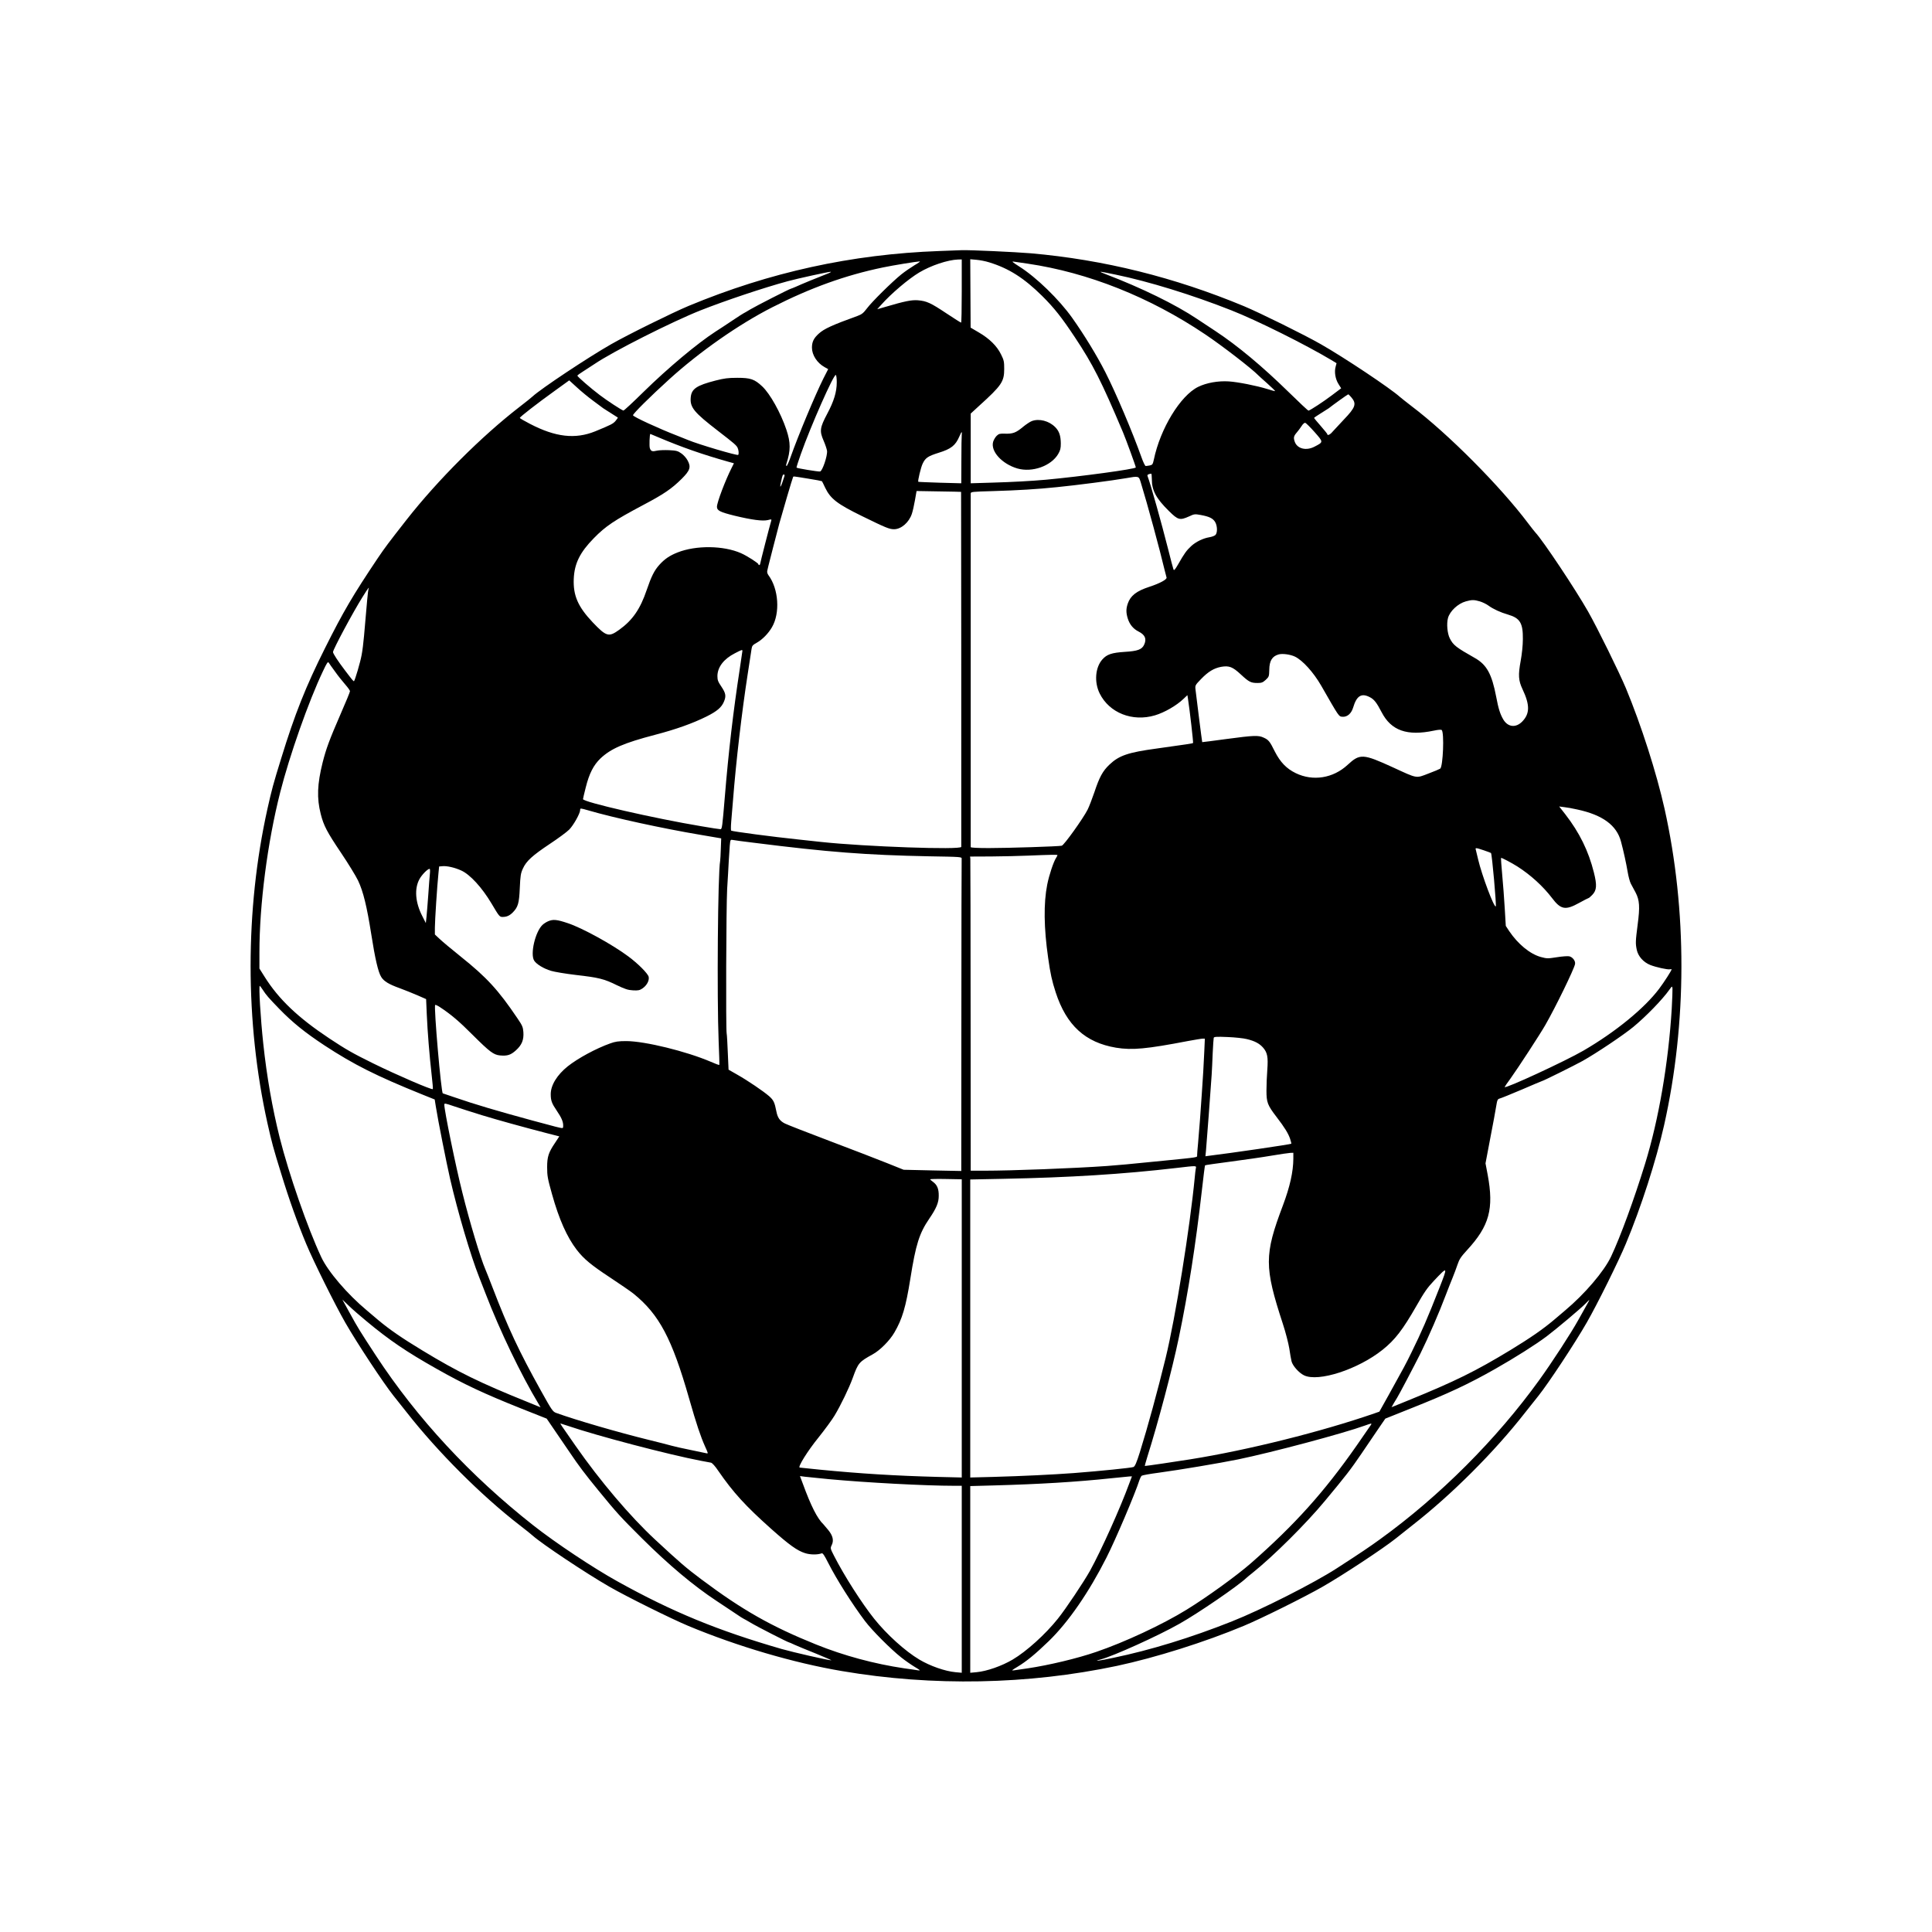 <?xml version="1.0" standalone="no"?>
<!DOCTYPE svg PUBLIC "-//W3C//DTD SVG 20010904//EN"
 "http://www.w3.org/TR/2001/REC-SVG-20010904/DTD/svg10.dtd">
<svg version="1.0" xmlns="http://www.w3.org/2000/svg"
 width="2048pt" height="2048pt" viewBox="0 0 2048 2048"
 preserveAspectRatio="xMidYMid meet">
<g transform="translate(0,2048) scale(0.1,-0.1)"
fill="#000000" stroke="none">
<path d="M9955 17819 c-929 -34 -1797 -225 -2656 -582 -174 -73 -644 -305
-819 -405 -244 -139 -744 -471 -835 -555 -11 -11 -74 -61 -140 -112 -401 -310
-865 -774 -1194 -1193 -198 -253 -228 -293 -306 -408 -265 -395 -367 -569
-559 -953 -205 -408 -322 -704 -464 -1166 -86 -277 -101 -334 -147 -539 -238
-1071 -238 -2261 0 -3332 46 -205 61 -262 147 -539 81 -266 174 -526 264 -741
75 -181 306 -646 414 -834 126 -220 405 -642 511 -775 27 -33 91 -114 143
-180 326 -416 789 -879 1191 -1190 66 -51 129 -101 140 -112 98 -88 563 -398
815 -543 190 -109 654 -339 838 -416 519 -216 1113 -391 1627 -478 963 -164
1973 -144 2915 55 407 87 930 251 1346 425 181 75 646 306 834 414 220 126
642 405 775 511 33 27 114 91 180 143 415 324 867 776 1191 1191 52 66 116
147 143 180 106 133 385 555 511 775 109 189 339 653 415 837 160 382 321 882
405 1255 243 1083 245 2276 5 3354 -86 384 -248 889 -410 1279 -71 169 -300
635 -401 813 -135 237 -475 748 -558 837 -10 11 -44 54 -75 95 -294 392 -850
952 -1241 1247 -52 40 -106 83 -120 95 -99 90 -590 418 -840 560 -173 99 -645
332 -815 403 -736 306 -1485 492 -2258 560 -168 14 -645 36 -732 33 -22 -1
-130 -5 -240 -9z m240 -424 c0 -184 -3 -335 -7 -335 -4 0 -74 44 -155 98 -168
112 -210 131 -303 139 -67 5 -138 -9 -348 -71 l-83 -24 42 47 c107 120 290
275 404 343 124 74 301 133 410 137 l40 1 0 -335z m291 304 c209 -64 370 -167
562 -357 127 -126 208 -229 346 -437 192 -289 281 -465 510 -1007 31 -73 136
-361 136 -373 0 -17 -583 -96 -950 -130 -155 -14 -359 -25 -567 -31 l-233 -7
0 370 0 369 87 80 c242 219 268 258 268 394 0 77 -3 92 -34 154 -43 88 -122
166 -235 232 l-87 51 -2 363 -2 362 66 -6 c37 -3 98 -15 135 -27z m-791 -30
c-38 -23 -101 -66 -140 -97 -99 -80 -312 -290 -365 -361 -38 -50 -54 -63 -100
-80 -268 -97 -354 -136 -411 -188 -53 -48 -72 -87 -72 -148 0 -78 54 -162 133
-206 l39 -22 -51 -100 c-87 -174 -266 -602 -348 -834 -18 -51 -37 -93 -42 -93
-5 0 -6 10 -2 23 46 143 46 224 0 362 -60 179 -173 381 -256 459 -82 77 -124
91 -265 91 -99 0 -139 -6 -230 -29 -202 -52 -255 -88 -263 -179 -9 -106 33
-157 291 -356 172 -133 192 -150 206 -178 11 -23 15 -66 6 -75 -10 -10 -426
113 -530 157 -16 7 -68 28 -115 46 -190 73 -470 202 -470 217 1 18 181 197
385 382 323 293 738 583 1092 763 407 207 777 340 1173 422 111 23 350 62 390
64 8 0 -16 -18 -55 -40z m1200 16 c638 -94 1293 -354 1880 -749 182 -122 494
-363 565 -436 3 -3 44 -41 93 -84 48 -43 86 -80 84 -82 -1 -2 -39 8 -82 22
-122 37 -309 74 -410 81 -114 7 -236 -15 -324 -58 -189 -93 -402 -443 -470
-772 -11 -50 -15 -55 -43 -61 -17 -3 -36 -6 -43 -6 -7 0 -27 42 -45 93 -96
269 -270 680 -383 902 -89 175 -224 396 -351 575 -139 196 -382 432 -562 545
-76 49 -84 56 -54 51 19 -3 85 -13 145 -21z m-2135 -111 c-79 -30 -269 -108
-327 -135 -24 -10 -45 -19 -48 -19 -12 0 -370 -183 -432 -220 -36 -22 -67 -40
-69 -40 -2 0 -57 -35 -121 -78 -65 -44 -145 -96 -178 -117 -193 -125 -504
-385 -764 -640 -112 -110 -207 -199 -213 -197 -21 6 -174 106 -250 164 -97 73
-238 196 -238 206 1 4 29 25 63 46 34 22 87 56 117 76 193 132 826 451 1126
570 261 103 663 238 924 309 99 27 430 100 455 100 11 0 -9 -12 -45 -25z
m3066 -5 c356 -74 810 -214 1228 -379 274 -108 781 -361 1058 -526 l56 -34
-10 -38 c-15 -54 -3 -129 30 -182 l29 -46 -101 -76 c-90 -68 -222 -154 -245
-161 -5 -1 -100 88 -212 198 -275 269 -539 490 -774 645 -60 40 -148 98 -195
129 -228 153 -590 330 -970 475 -36 13 -60 25 -53 25 7 1 78 -13 159 -30z
m-2956 -1142 c0 -101 -30 -200 -101 -333 -78 -147 -83 -183 -39 -284 18 -41
34 -90 37 -109 6 -52 -49 -215 -74 -219 -19 -3 -242 33 -249 41 -3 2 18 67 45
143 104 295 350 852 371 839 6 -3 10 -39 10 -78z m-2580 -197 c52 -39 100 -74
105 -78 6 -4 42 -27 80 -51 39 -24 72 -45 74 -47 2 -2 -9 -18 -24 -36 -26 -30
-45 -40 -215 -110 -212 -86 -421 -62 -692 79 -60 31 -108 59 -108 63 0 10 189
157 369 286 l155 112 81 -74 c44 -41 123 -106 175 -144z m8034 39 c59 -69 46
-107 -80 -238 -50 -53 -104 -111 -119 -128 -24 -30 -55 -44 -55 -25 0 4 -32
43 -70 87 -39 44 -70 82 -70 85 0 3 33 25 73 50 39 24 77 48 82 52 37 30 201
148 207 148 3 0 18 -14 32 -31z m-389 -369 c95 -108 95 -105 1 -154 -90 -48
-187 -23 -212 54 -14 41 -10 58 23 96 14 16 36 46 50 67 13 22 31 37 39 35 8
-2 53 -46 99 -98z m-3740 -27 c-2 -16 -4 -138 -4 -272 l-1 -244 -227 6 c-124
4 -228 8 -229 10 -7 7 28 156 47 193 29 61 57 79 168 114 133 41 179 77 221
174 22 52 30 58 25 19z m-3215 -29 c248 -105 468 -182 742 -259 l58 -16 -24
-48 c-67 -132 -156 -367 -156 -413 0 -40 31 -56 188 -95 182 -44 297 -59 351
-46 37 10 41 9 37 -5 -14 -44 -118 -449 -118 -459 -1 -14 -18 -18 -18 -5 0 12
-121 90 -185 118 -186 82 -477 85 -672 8 -86 -34 -138 -70 -194 -132 -53 -59
-84 -121 -134 -267 -68 -201 -150 -320 -291 -421 -111 -80 -136 -73 -281 79
-156 165 -208 284 -201 460 7 164 65 281 213 432 125 128 217 189 520 350 222
117 304 173 412 280 88 88 100 124 62 194 -13 25 -43 59 -67 75 -37 26 -52 30
-130 34 -48 2 -105 0 -127 -5 -50 -12 -64 -8 -76 25 -8 20 -3 152 5 152 1 0
40 -16 86 -36z m5230 -444 c0 -119 45 -203 181 -337 97 -96 116 -101 214 -57
55 26 61 26 123 15 91 -17 128 -35 152 -73 26 -42 27 -119 3 -140 -10 -9 -38
-19 -63 -23 -67 -11 -143 -48 -193 -94 -49 -45 -74 -80 -137 -191 -36 -62 -45
-71 -51 -55 -4 11 -29 103 -54 205 -78 307 -187 694 -220 782 -6 15 4 22 38
27 4 0 7 -26 7 -59z m-3896 28 c-37 -118 -55 -143 -33 -48 13 62 17 70 29 70
7 0 9 -8 4 -22z m254 -22 c78 -12 143 -25 145 -27 2 -2 18 -34 35 -71 57 -116
126 -170 392 -300 251 -123 288 -138 337 -138 76 0 158 71 189 163 9 26 24 92
33 145 l17 97 235 -4 c129 -2 235 -4 237 -5 1 -2 3 -3138 2 -3763 0 -34 -1020
2 -1485 52 -77 8 -185 20 -240 26 -278 29 -700 85 -714 94 -4 2 -4 43 0 92 4
48 13 151 19 228 33 421 93 931 156 1340 20 127 38 247 41 267 5 33 12 41 57
66 58 33 121 97 159 163 88 150 71 406 -36 550 -14 20 -18 35 -12 56 4 15 8
35 10 43 4 20 91 354 116 450 30 109 140 484 146 493 5 9 -5 10 161 -17z
m3525 -41 c71 -231 201 -710 253 -930 8 -33 17 -68 20 -77 6 -20 -71 -62 -181
-98 -138 -45 -201 -94 -230 -178 -19 -56 -19 -95 -1 -156 20 -65 58 -112 116
-141 69 -35 87 -78 58 -140 -23 -50 -69 -67 -203 -75 -140 -9 -192 -26 -241
-82 -74 -85 -86 -239 -27 -359 102 -206 347 -303 586 -232 101 30 228 103 303
175 l41 39 6 -38 c19 -121 58 -465 54 -469 -5 -5 -63 -14 -387 -59 -302 -41
-398 -74 -499 -170 -72 -68 -107 -133 -160 -293 -23 -67 -55 -151 -72 -185
-47 -93 -250 -377 -274 -382 -35 -8 -572 -25 -772 -25 -122 0 -193 4 -193 10
0 6 0 847 0 1870 0 1023 0 1868 0 1879 0 17 15 19 233 25 268 8 470 20 682 42
203 20 596 71 725 94 145 25 141 26 163 -45z m-8187 -1130 c-5 -14 -16 -128
-47 -495 -6 -69 -17 -161 -26 -205 -13 -73 -69 -263 -80 -275 -5 -5 -15 7 -97
115 -73 96 -126 177 -126 193 0 27 213 425 314 585 58 93 75 115 62 82z
m11781 -130 c27 -8 69 -28 92 -45 49 -36 127 -72 207 -95 127 -37 159 -90 157
-260 0 -66 -10 -158 -23 -230 -28 -151 -24 -209 19 -300 79 -167 79 -259 -2
-343 -68 -70 -153 -61 -202 22 -33 57 -51 113 -75 241 -46 240 -100 339 -226
410 -198 112 -229 136 -265 207 -27 52 -36 156 -20 216 20 74 106 154 189 177
63 18 89 18 149 0z m-7817 -524 c0 -5 -13 -94 -29 -198 -67 -435 -118 -867
-158 -1355 -26 -313 -29 -338 -46 -338 -11 0 -101 14 -200 31 -504 84 -1257
257 -1257 288 0 5 13 60 29 123 37 149 83 238 157 309 111 104 247 163 579
250 222 58 398 121 545 194 112 56 159 97 184 157 25 59 20 89 -26 158 -37 54
-43 71 -43 114 1 94 67 181 185 241 71 37 80 40 80 26z m5856 -61 c82 -39 197
-166 279 -308 192 -335 186 -327 226 -330 50 -4 94 34 113 98 37 124 87 156
176 110 46 -23 73 -58 126 -160 101 -195 270 -255 554 -195 46 10 77 12 83 6
28 -28 14 -385 -16 -409 -7 -5 -63 -29 -125 -52 -135 -52 -114 -55 -375 65
-319 146 -351 148 -482 27 -153 -142 -367 -176 -549 -88 -99 48 -164 116 -222
229 -54 109 -66 124 -119 148 -55 26 -103 24 -395 -15 -140 -19 -255 -34 -256
-33 -2 2 -63 485 -71 557 -5 44 -4 47 58 111 76 79 136 115 212 130 86 15 123
1 212 -82 85 -79 106 -89 176 -89 42 0 55 5 86 33 35 33 36 36 38 108 1 95 31
143 100 162 40 11 122 0 171 -23z m-10175 -158 c30 -43 79 -104 107 -136 29
-33 52 -65 52 -73 0 -8 -44 -116 -99 -241 -120 -276 -154 -369 -191 -515 -57
-228 -63 -378 -20 -546 31 -123 67 -191 215 -411 76 -113 157 -245 181 -295
55 -116 93 -274 139 -565 41 -263 74 -405 106 -456 28 -46 81 -78 198 -120 53
-20 137 -53 187 -75 l91 -40 7 -162 c8 -183 28 -434 52 -645 9 -78 15 -145 12
-147 -10 -11 -383 150 -631 272 -223 110 -287 147 -467 266 -330 219 -535 414
-684 651 l-56 89 0 171 c0 508 85 1165 220 1696 99 390 301 965 453 1284 42
90 53 106 62 91 5 -9 35 -51 66 -93z m13169 -1463 c269 -58 417 -167 463 -339
27 -100 56 -234 71 -323 8 -48 23 -105 34 -125 11 -20 33 -62 50 -93 42 -81
47 -151 22 -339 -23 -180 -24 -201 -9 -271 15 -67 70 -129 142 -158 61 -24
182 -51 209 -46 10 2 18 2 18 0 0 -12 -80 -137 -133 -207 -156 -207 -463 -458
-802 -655 -189 -110 -835 -409 -835 -386 0 3 26 42 59 86 84 117 319 478 373
573 109 190 303 589 314 644 7 33 -26 76 -63 83 -16 3 -74 -1 -130 -10 -96
-15 -105 -15 -168 2 -115 31 -243 136 -337 275 l-36 55 -11 185 c-6 102 -18
263 -27 358 -9 95 -14 175 -12 178 5 4 113 -53 173 -91 141 -90 272 -210 366
-333 94 -125 143 -134 289 -53 51 28 96 51 99 51 4 0 22 15 40 34 47 49 51
102 17 237 -57 228 -152 422 -303 617 l-65 83 54 -7 c29 -3 91 -14 138 -25z
m-10485 -9 c269 -79 789 -192 1187 -259 l223 -38 -4 -109 c-2 -60 -5 -118 -7
-129 -25 -131 -35 -1448 -16 -1915 6 -135 9 -247 7 -249 -3 -2 -44 13 -91 34
-260 111 -696 218 -894 219 -85 0 -117 -5 -170 -24 -152 -54 -342 -157 -451
-243 -114 -91 -181 -201 -181 -295 0 -69 11 -98 64 -176 49 -72 68 -115 68
-156 0 -30 -1 -31 -32 -25 -18 3 -71 17 -118 30 -47 12 -128 34 -180 48 -371
101 -602 169 -825 246 -65 22 -120 41 -121 41 -17 0 -97 921 -81 937 4 3 26
-7 49 -22 116 -76 206 -152 348 -295 183 -182 222 -211 290 -218 77 -7 114 4
169 54 63 57 85 111 79 194 -4 53 -11 69 -64 147 -201 298 -325 433 -599 652
-99 79 -201 165 -227 190 l-48 45 0 73 c0 72 24 445 38 578 l7 70 35 3 c47 5
133 -15 200 -46 94 -43 219 -180 320 -349 81 -137 86 -143 117 -143 44 0 73
13 107 46 57 58 69 96 76 260 6 132 10 157 33 207 36 80 102 139 285 261 86
57 179 125 206 152 46 47 116 172 116 208 0 20 1 20 85 -4z m1760 -344 c783
-99 1192 -130 1846 -143 353 -6 355 -6 353 -27 -1 -12 -3 -761 -3 -1665 l-1
-1644 -305 6 -306 7 -177 71 c-97 39 -372 145 -610 235 -238 90 -450 173 -471
184 -54 27 -78 61 -91 128 -19 98 -30 120 -77 162 -61 53 -226 165 -339 229
l-91 52 -8 181 c-4 100 -9 191 -12 202 -10 44 -5 1348 5 1531 7 105 14 237 17
295 3 58 8 133 11 168 6 62 7 63 33 58 14 -3 116 -17 226 -30z m7735 -80 c40
-14 74 -26 75 -28 11 -10 59 -557 51 -566 -18 -17 -148 331 -187 497 -11 47
-22 94 -25 104 -7 22 0 22 86 -7z m-4520 -51 c0 -3 -7 -16 -15 -29 -27 -41
-74 -182 -94 -283 -39 -197 -36 -459 10 -778 24 -170 40 -241 80 -365 114
-349 313 -531 639 -586 171 -28 322 -14 765 71 72 13 141 25 154 25 l23 0 -6
-137 c-4 -76 -9 -172 -11 -213 -3 -41 -10 -145 -15 -230 -12 -185 -27 -386
-40 -530 -6 -58 -10 -115 -10 -126 0 -24 27 -20 -355 -58 -411 -41 -454 -45
-600 -56 -352 -25 -1010 -50 -1302 -50 l-143 0 -1 1643 c0 903 -2 1652 -3
1665 l-3 22 226 1 c124 1 300 5 391 9 242 10 310 11 310 5z m-6653 -197 c-3
-29 -11 -129 -17 -223 -7 -93 -15 -199 -19 -235 l-7 -65 -37 73 c-75 145 -86
291 -31 392 26 48 87 110 108 110 5 0 6 -23 3 -52z m-1773 -1228 c39 -60 60
-84 176 -204 141 -145 271 -250 480 -388 310 -203 548 -323 1041 -522 l127
-51 12 -75 c23 -147 113 -598 151 -765 82 -356 219 -818 307 -1040 11 -27 43
-110 71 -182 148 -385 371 -851 563 -1170 l18 -31 -142 58 c-499 201 -732 315
-1108 543 -223 135 -350 223 -471 324 -13 12 -67 57 -119 101 -208 173 -414
414 -485 567 -145 310 -343 880 -440 1265 -78 313 -137 647 -174 995 -29 269
-50 615 -37 615 2 0 15 -18 30 -40z m14937 -205 c-35 -572 -138 -1173 -282
-1640 -117 -379 -261 -773 -361 -985 -75 -158 -278 -396 -488 -572 -52 -44
-106 -89 -119 -101 -118 -99 -246 -188 -461 -319 -366 -222 -586 -331 -1082
-533 l-177 -72 26 46 c15 25 30 51 34 56 14 20 174 324 246 467 82 165 203
444 268 618 24 63 57 147 73 185 16 39 39 101 52 139 19 57 35 82 102 155 236
256 285 437 218 798 l-23 121 50 264 c28 145 57 298 63 340 11 68 15 77 37 83
14 3 119 46 235 95 115 50 211 90 213 90 11 0 349 168 430 213 148 83 433 274
540 362 135 112 306 288 380 392 30 42 30 42 34 15 1 -15 -2 -112 -8 -217z
m-4503 -320 c82 -20 132 -46 170 -89 47 -53 56 -101 46 -236 -5 -63 -9 -162
-9 -220 0 -126 11 -155 106 -279 87 -113 126 -177 145 -234 9 -27 14 -50 13
-51 -8 -7 -650 -101 -883 -129 l-28 -4 6 61 c6 64 51 662 60 801 3 44 8 148
11 230 4 83 9 156 11 164 4 11 30 13 147 8 78 -3 170 -13 205 -22z m-8108
-807 c182 -55 409 -118 697 -193 l122 -31 -46 -70 c-68 -100 -83 -147 -83
-255 0 -95 5 -121 52 -289 75 -268 158 -453 262 -589 75 -97 155 -163 356
-295 107 -71 218 -147 245 -169 273 -221 408 -475 590 -1112 78 -273 122 -403
169 -508 34 -75 35 -77 13 -72 -12 3 -89 19 -172 36 -82 16 -172 37 -200 45
-27 8 -133 35 -235 60 -325 80 -770 209 -983 286 -37 13 -46 26 -164 238 -231
415 -347 663 -509 1085 -36 94 -72 184 -79 200 -50 114 -168 507 -244 814 -70
276 -191 869 -191 930 0 18 6 17 103 -16 56 -19 190 -62 297 -95z m8600 -460
c-1 -140 -36 -297 -111 -497 -198 -524 -198 -649 0 -1255 29 -88 59 -205 68
-260 8 -56 19 -117 24 -137 12 -47 78 -122 132 -148 152 -74 573 63 832 270
133 106 215 213 361 468 82 144 114 190 183 263 149 158 150 157 61 -70 -128
-327 -192 -474 -297 -687 -61 -125 -76 -152 -241 -450 l-100 -179 -54 -19
c-561 -194 -1341 -389 -1948 -486 -154 -25 -469 -71 -484 -71 -2 0 9 42 25 93
116 367 265 930 334 1262 100 478 181 998 245 1563 16 146 32 267 34 269 2 3
123 20 268 39 144 19 340 47 433 63 94 16 185 29 203 30 l32 1 0 -62z m-1034
-105 c-3 -16 -8 -57 -11 -93 -51 -533 -205 -1491 -309 -1916 -87 -356 -188
-725 -273 -998 -36 -114 -52 -150 -68 -157 -23 -9 -346 -42 -630 -64 -232 -17
-541 -32 -860 -41 l-240 -6 0 1579 0 1580 350 7 c705 14 1268 49 1835 115 222
26 213 26 206 -6z m-2481 -1695 l0 -1580 -250 6 c-457 12 -826 35 -1255 77
-113 11 -209 21 -213 22 -22 6 83 175 198 317 68 85 146 191 172 235 66 110
154 292 193 400 57 158 67 169 210 248 78 42 182 147 231 232 84 144 121 270
169 570 58 365 95 482 201 637 75 110 100 170 100 241 1 74 -16 116 -61 149
-17 12 -30 24 -30 27 0 3 75 5 167 3 l168 -3 0 -1581z m-6309 76 c239 -199
421 -323 744 -505 284 -161 499 -262 895 -420 l270 -107 88 -129 c48 -70 120
-175 159 -233 93 -138 157 -223 301 -399 197 -241 233 -280 462 -508 285 -283
546 -502 790 -663 61 -40 149 -99 197 -131 48 -33 89 -59 92 -59 2 0 33 -18
69 -39 61 -38 400 -211 411 -211 3 0 29 -11 58 -25 29 -13 132 -56 228 -94 96
-39 169 -71 162 -71 -31 0 -404 85 -526 120 -678 196 -1156 392 -1741 717
-258 143 -656 408 -890 592 -670 527 -1234 1136 -1670 1801 -172 263 -193 297
-274 445 l-82 149 68 -65 c37 -36 122 -110 189 -165z m12940 184 c-13 -24 -55
-99 -94 -168 -79 -143 -283 -456 -416 -640 -452 -627 -1056 -1231 -1686 -1686
-115 -83 -188 -133 -460 -309 -239 -155 -799 -439 -1110 -562 -435 -173 -865
-305 -1260 -387 -155 -33 -222 -41 -130 -16 135 36 608 250 830 376 200 112
624 403 712 487 7 7 35 30 63 52 219 175 569 522 770 765 226 272 271 330 386
499 46 69 122 181 169 249 l85 124 270 108 c393 156 610 257 895 419 208 118
425 255 545 345 107 81 360 294 410 345 21 23 41 41 42 41 2 0 -7 -19 -21 -42z
m-10805 -1293 c306 -105 1060 -303 1409 -370 47 -8 95 -18 107 -20 13 -3 44
-37 78 -88 158 -229 287 -370 558 -612 193 -172 278 -233 361 -259 55 -18 134
-18 176 -2 11 5 29 -21 68 -99 91 -179 255 -438 392 -620 74 -98 273 -298 385
-386 39 -31 102 -75 140 -98 63 -38 67 -41 35 -37 -19 3 -84 13 -145 21 -317
47 -640 134 -935 253 -474 191 -781 365 -1215 690 -163 122 -228 178 -490 421
-263 244 -583 620 -845 996 -167 239 -164 235 -157 235 2 0 37 -11 78 -25z
m8513 13 c-9 -14 -26 -39 -154 -223 -344 -492 -654 -837 -1120 -1246 -150
-131 -463 -358 -681 -492 -256 -158 -657 -345 -959 -448 -200 -69 -503 -141
-725 -174 -60 -8 -126 -18 -145 -21 -32 -4 -28 -1 35 37 98 59 190 135 333
273 208 202 425 517 611 885 96 189 304 678 350 823 7 20 17 40 24 45 7 5 89
20 182 32 215 29 644 101 840 141 363 75 1110 274 1345 359 66 24 73 25 64 9z
m-5744 -578 c388 -36 1018 -70 1325 -70 l80 0 0 -991 0 -991 -66 6 c-111 10
-270 66 -384 134 -150 89 -346 267 -478 432 -131 164 -316 453 -425 666 -41
80 -41 82 -26 114 25 50 13 101 -37 162 -24 29 -46 55 -49 58 -66 62 -134 197
-220 433 l-30 80 53 -7 c28 -3 144 -15 257 -26z m3180 -47 c-95 -260 -296
-707 -415 -923 -64 -115 -258 -406 -342 -510 -132 -165 -330 -344 -478 -432
-115 -68 -274 -124 -384 -134 l-66 -6 0 989 0 990 255 7 c476 13 877 37 1240
76 91 9 177 18 192 19 l27 1 -29 -77z"/>
<path d="M10939 16017 c-20 -7 -63 -36 -97 -64 -72 -60 -106 -73 -189 -70 -53
2 -65 -1 -87 -22 -15 -14 -31 -42 -38 -63 -30 -101 93 -236 257 -284 157 -45
357 26 432 153 23 40 28 59 28 113 -1 82 -17 130 -60 173 -66 66 -169 92 -246
64z"/>
<path d="M5810 10714 c-19 -8 -45 -25 -58 -37 -78 -72 -134 -312 -89 -381 25
-38 99 -83 177 -107 36 -11 155 -31 265 -44 243 -28 297 -41 433 -108 88 -42
118 -52 172 -55 55 -3 70 0 100 20 47 32 75 85 66 124 -9 35 -112 139 -216
216 -169 126 -489 302 -641 352 -116 39 -156 43 -209 20z"/>
</g>
</svg>
